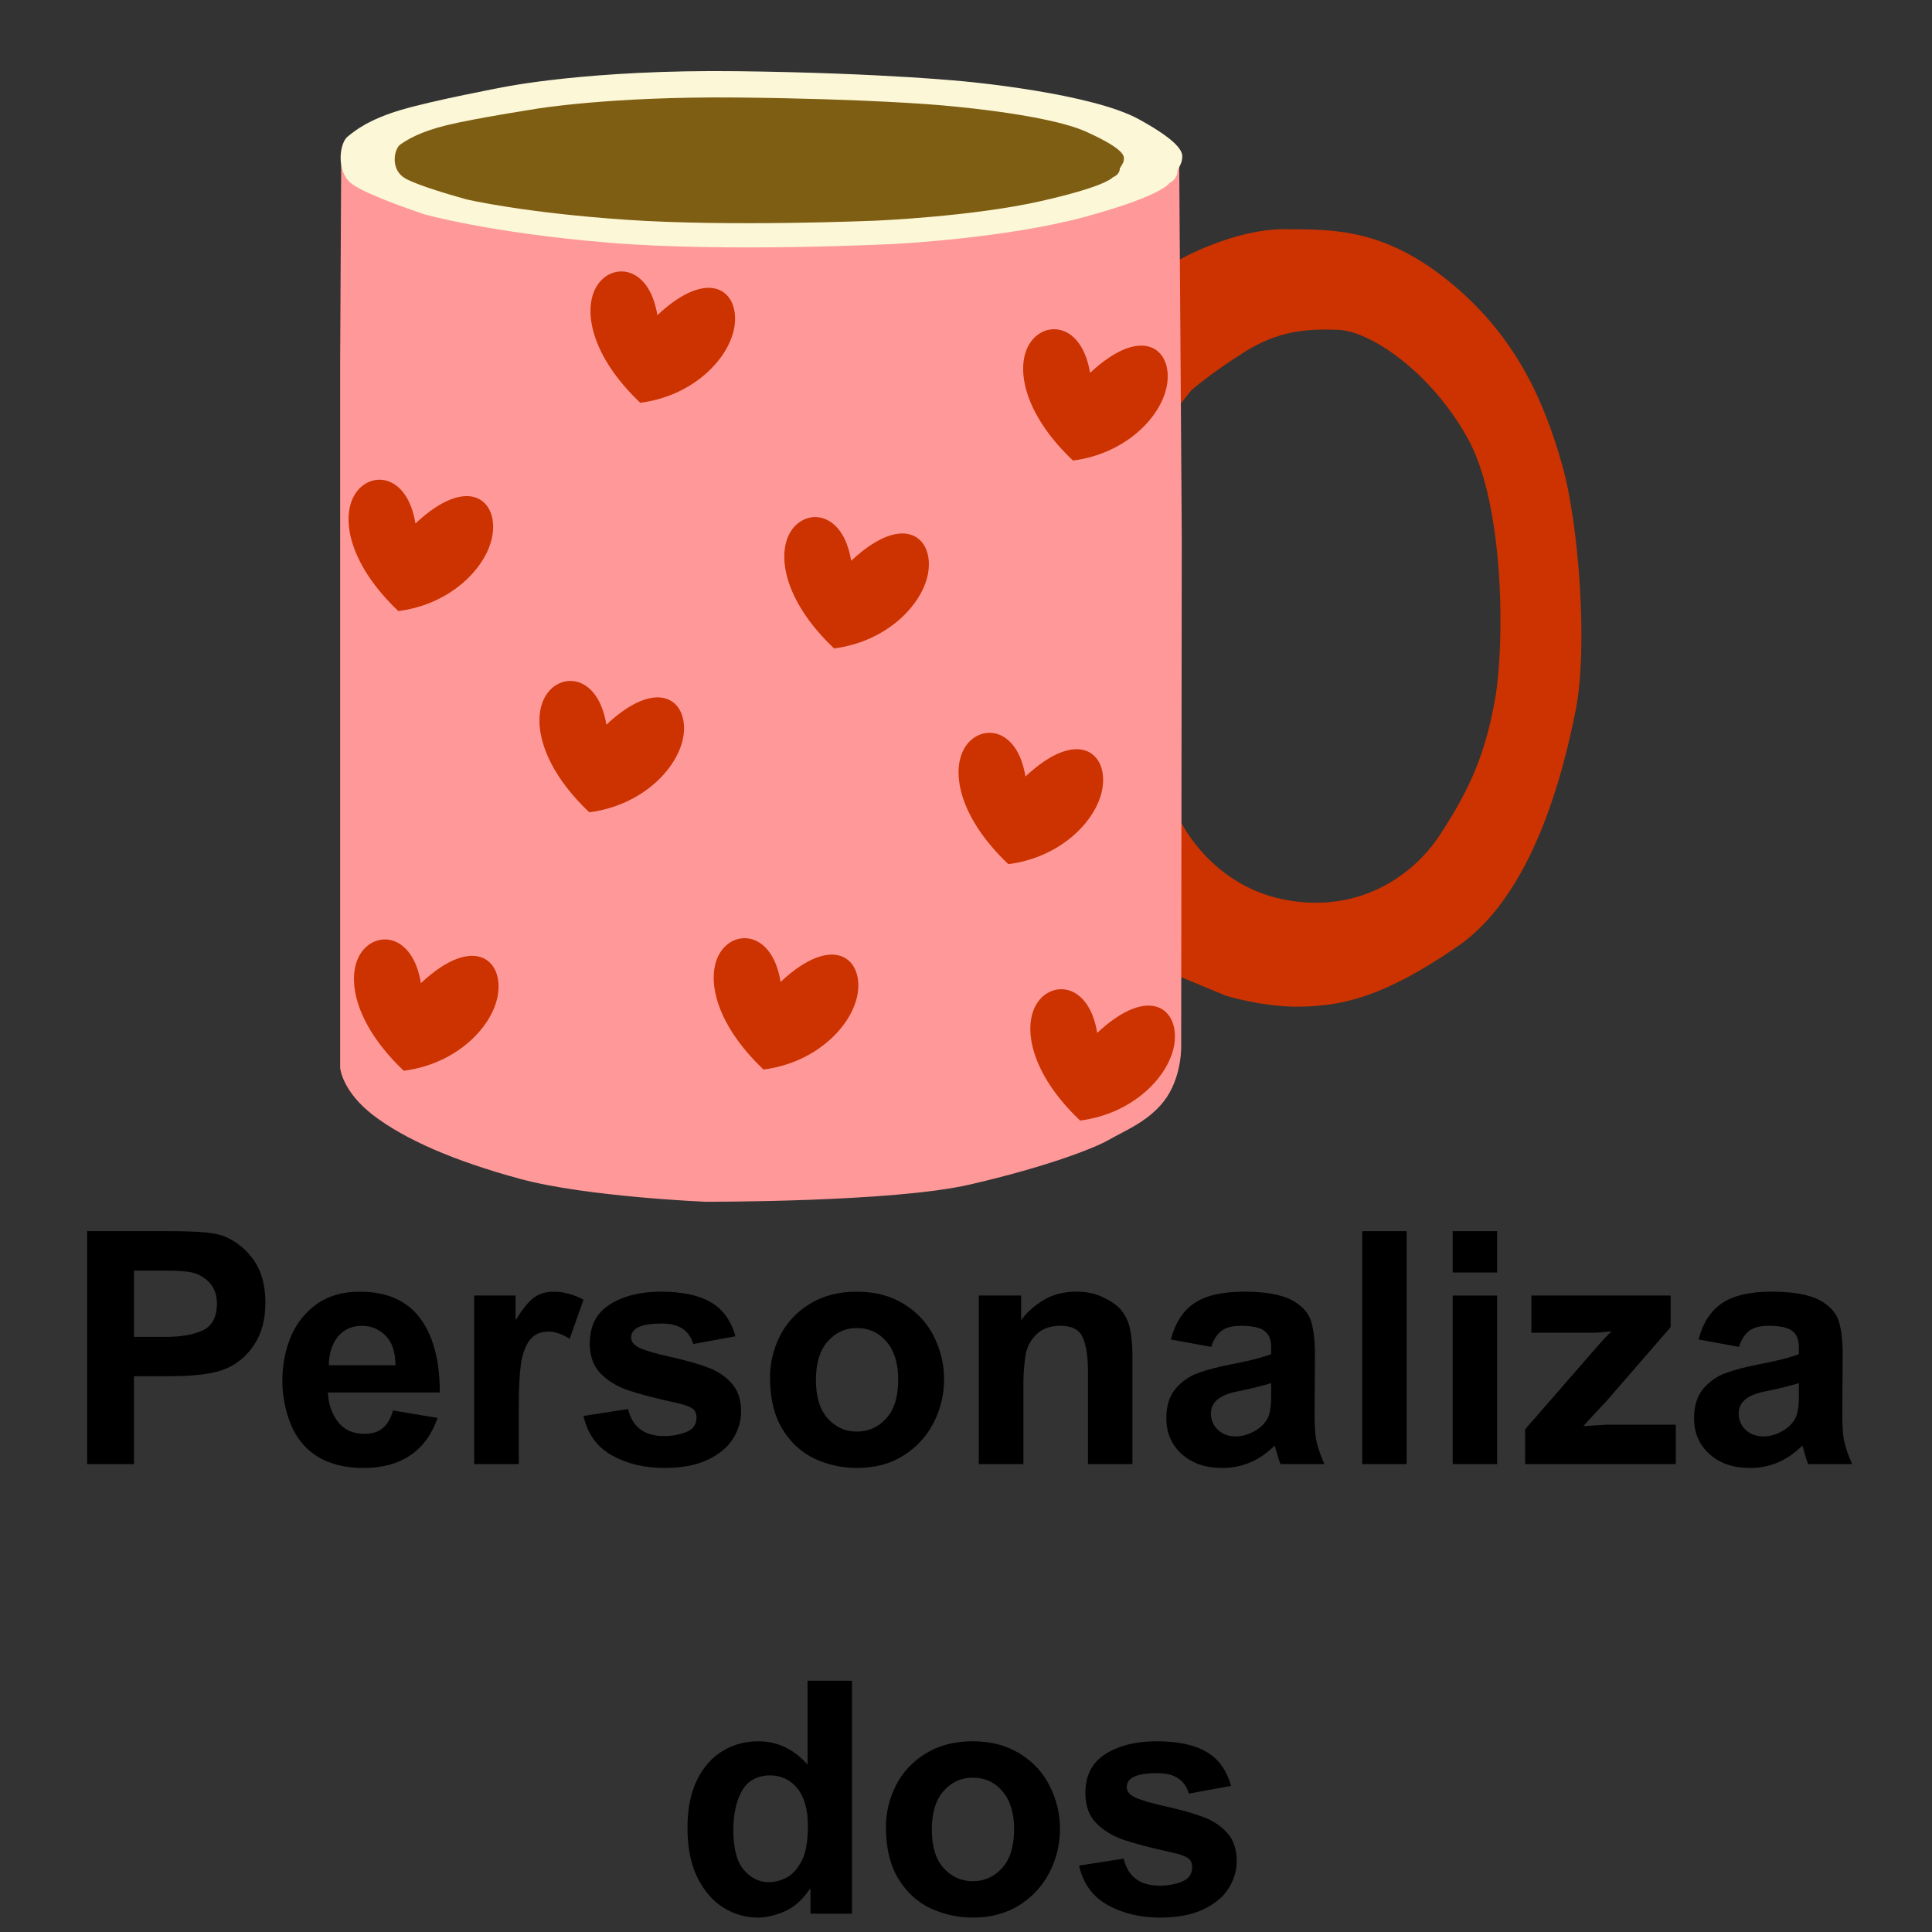 <svg xmlns="http://www.w3.org/2000/svg" xmlns:xlink="http://www.w3.org/1999/xlink" width="250" zoomAndPan="magnify" viewBox="0 0 187.5 187.5" height="250" preserveAspectRatio="xMidYMid meet"><rect x="0" y="0" width="187.5" height="187.5" fill="#333333" stroke="none"/><defs><g></g><clipPath id="fabb7b7e4a"><path d="M 33 10 L 115 10 L 115 116.688 L 33 116.688 Z M 33 10 " clip-rule="nonzero"></path></clipPath><clipPath id="04d23fc3c3"><path d="M 33 6.73 L 115 6.73 L 115 25 L 33 25 Z M 33 6.73 " clip-rule="nonzero"></path></clipPath></defs><path fill="#cc3300" d="M 102.684 81.527 L 114.656 79.852 C 114.656 79.852 117.535 85.84 124.48 87.273 C 131.43 88.711 136.938 85.359 139.812 80.926 C 142.688 76.496 144.125 73.203 145.082 67.934 C 146.039 62.664 146.039 49.012 142.445 42.543 C 138.855 36.078 132.984 32.125 129.871 32.008 C 126.758 31.887 124.004 32.125 120.77 34.164 C 117.535 36.199 115.617 37.875 115.617 37.875 L 113.344 40.75 L 106.156 32.367 L 114.504 25.18 C 114.504 25.18 119.691 22.246 124.602 22.246 C 129.512 22.246 134.48 22.188 140.949 27.578 C 147.418 32.965 149.992 39.434 151.609 45.121 C 153.227 50.809 154.125 62.844 152.926 68.891 C 151.73 74.938 148.797 86.797 141.488 91.824 C 134.184 96.855 130.23 97.574 126.461 97.691 C 122.688 97.812 118.914 96.613 118.914 96.613 L 113.586 94.398 L 103.703 84.16 Z M 102.684 81.527 " fill-opacity="1" fill-rule="evenodd"></path><g clip-path="url(#fabb7b7e4a)"><path fill="#ff9999" d="M 35.348 13.941 L 85.797 10.273 L 114.441 15.812 L 114.691 52.141 L 114.633 101.422 C 114.633 101.422 114.75 104.176 113.254 106.453 C 111.758 108.727 109.121 109.746 107.684 110.582 C 106.246 111.422 101.637 113.219 94.152 114.953 C 86.664 116.691 68.461 116.629 68.461 116.629 C 68.461 116.629 56.902 116.152 50.496 114.414 C 44.086 112.68 39.297 110.582 36.242 108.246 C 33.188 105.914 33.012 103.637 33.012 103.637 L 33.012 34.957 L 33.113 15.988 L 35.348 13.938 Z M 35.348 13.941 " fill-opacity="1" fill-rule="evenodd"></path></g><g clip-path="url(#04d23fc3c3)"><path fill="#fcf7d7" d="M 48.777 8.473 C 48.801 8.465 57.145 6.73 71.598 6.91 C 86.043 7.09 93.871 7.926 93.891 7.93 C 93.977 7.938 105.914 9.043 110.52 11.57 C 114.906 13.98 114.785 14.922 114.723 15.406 L 114.711 15.484 C 114.695 15.738 114.473 16.188 114.273 16.543 C 114.293 17.312 113.68 17.676 113.5 17.766 C 113.277 18.055 112.016 19.207 105.344 21.031 C 97.656 23.133 86.891 23.668 86.859 23.672 C 86.812 23.672 70.613 24.512 59.047 23.551 C 47.473 22.59 41.188 20.797 41.168 20.793 C 41.168 20.793 41.156 20.789 41.133 20.777 C 41.133 20.777 41.043 20.758 40.898 20.699 C 39.785 20.324 35.582 18.871 34.215 17.895 C 34.031 17.766 33.875 17.621 33.742 17.457 C 33.242 16.852 33.055 16.051 33.059 15.309 C 33.059 14.562 33.258 13.867 33.531 13.48 C 33.594 13.395 33.656 13.324 33.727 13.27 C 34.074 12.98 34.582 12.566 35.406 12.098 C 36.227 11.637 37.355 11.129 38.941 10.66 C 42.074 9.734 48.691 8.488 48.777 8.469 Z M 48.777 8.473 " fill-opacity="1" fill-rule="evenodd"></path></g><path fill="#7e5e13" d="M 51.926 10.578 C 51.945 10.574 59.176 9.336 71.699 9.465 C 84.215 9.594 90.996 10.188 91.016 10.191 C 91.09 10.199 101.434 10.988 105.422 12.789 C 109.223 14.508 109.121 15.176 109.062 15.527 L 109.059 15.582 C 109.039 15.762 108.848 16.082 108.676 16.336 C 108.691 16.883 108.16 17.145 108.004 17.207 C 107.812 17.41 106.719 18.234 100.938 19.535 C 94.277 21.031 84.949 21.418 84.922 21.418 C 84.883 21.418 70.848 22.016 60.828 21.332 C 50.797 20.648 45.352 19.367 45.336 19.363 C 45.336 19.363 45.324 19.363 45.301 19.355 C 45.301 19.355 45.227 19.34 45.102 19.301 C 44.137 19.035 40.492 17.996 39.309 17.301 C 39.152 17.207 39.016 17.102 38.898 16.988 C 38.465 16.559 38.301 15.984 38.305 15.453 C 38.309 14.922 38.477 14.426 38.715 14.152 C 38.77 14.094 38.824 14.043 38.883 14 C 39.184 13.797 39.625 13.5 40.34 13.168 C 41.051 12.836 42.027 12.477 43.402 12.141 C 46.117 11.48 51.848 10.594 51.922 10.582 Z M 51.926 10.578 " fill-opacity="1" fill-rule="evenodd"></path><path fill="#cc3300" d="M 105.789 36.191 C 104.996 31.316 101.375 31.055 99.93 33.34 C 98.551 35.516 99.199 40.02 104.129 44.695 C 109.25 44.039 112.672 40.48 113.238 37.461 C 113.891 33.996 110.977 31.336 105.789 36.191 Z M 105.789 36.191 " fill-opacity="1" fill-rule="evenodd"></path><path fill="#cc3300" d="M 82.605 54.422 C 81.812 49.551 78.191 49.285 76.746 51.57 C 75.371 53.746 76.016 58.25 80.945 62.93 C 86.07 62.27 89.492 58.711 90.059 55.691 C 90.707 52.227 87.797 49.566 82.609 54.422 Z M 82.605 54.422 " fill-opacity="1" fill-rule="evenodd"></path><path fill="#cc3300" d="M 63.797 30.582 C 63.004 25.711 59.383 25.445 57.938 27.73 C 56.562 29.906 57.207 34.41 62.137 39.09 C 67.262 38.43 70.684 34.871 71.25 31.852 C 71.898 28.387 68.988 25.727 63.801 30.582 Z M 63.797 30.582 " fill-opacity="1" fill-rule="evenodd"></path><path fill="#cc3300" d="M 58.848 70.328 C 58.051 65.453 54.43 65.188 52.984 67.477 C 51.609 69.652 52.258 74.156 57.188 78.832 C 62.309 78.176 65.73 74.617 66.297 71.598 C 66.945 68.133 64.035 65.473 58.848 70.328 Z M 58.848 70.328 " fill-opacity="1" fill-rule="evenodd"></path><path fill="#cc3300" d="M 99.52 75.359 C 98.727 70.484 95.105 70.223 93.66 72.508 C 92.281 74.684 92.93 79.188 97.859 83.867 C 102.98 83.207 106.402 79.648 106.969 76.629 C 107.621 73.164 104.707 70.504 99.52 75.359 Z M 99.52 75.359 " fill-opacity="1" fill-rule="evenodd"></path><path fill="#cc3300" d="M 75.758 95.293 C 74.965 90.418 71.344 90.152 69.898 92.438 C 68.52 94.613 69.168 99.117 74.098 103.797 C 79.223 103.137 82.645 99.578 83.211 96.562 C 83.859 93.098 80.945 90.438 75.758 95.293 Z M 75.758 95.293 " fill-opacity="1" fill-rule="evenodd"></path><path fill="#cc3300" d="M 40.848 95.414 C 40.055 90.539 36.43 90.273 34.984 92.559 C 33.609 94.734 34.254 99.238 39.184 103.918 C 44.309 103.258 47.73 99.699 48.297 96.68 C 48.949 93.215 46.035 90.555 40.848 95.414 Z M 40.848 95.414 " fill-opacity="1" fill-rule="evenodd"></path><path fill="#cc3300" d="M 106.484 100.242 C 105.691 95.371 102.07 95.105 100.625 97.391 C 99.25 99.566 99.895 104.07 104.824 108.75 C 109.949 108.09 113.371 104.531 113.938 101.512 C 114.586 98.047 111.676 95.387 106.484 100.242 Z M 106.484 100.242 " fill-opacity="1" fill-rule="evenodd"></path><path fill="#cc3300" d="M 40.32 50.801 C 39.523 45.926 35.906 45.66 34.461 47.945 C 33.082 50.121 33.73 54.625 38.66 59.305 C 43.781 58.645 47.203 55.086 47.77 52.066 C 48.418 48.602 45.508 45.941 40.32 50.801 Z M 40.32 50.801 " fill-opacity="1" fill-rule="evenodd"></path><g fill="#000000" fill-opacity="1"><g transform="translate(6.146, 142.091)"><g><path d="M 15.688 -22.078 C 16.832 -21.586 17.77 -20.816 18.5 -19.766 C 19.238 -18.711 19.609 -17.344 19.609 -15.656 C 19.609 -14.02 19.242 -12.66 18.516 -11.578 C 17.797 -10.492 16.875 -9.719 15.75 -9.25 C 14.613 -8.77 12.805 -8.531 10.328 -8.531 L 6.859 -8.531 L 6.859 0 L 2.312 0 L 2.312 -22.609 L 10.172 -22.609 C 11.617 -22.609 12.773 -22.57 13.641 -22.5 C 14.504 -22.426 15.188 -22.285 15.688 -22.078 Z M 14.906 -15.594 C 14.906 -16.945 14.242 -17.906 12.922 -18.469 C 12.43 -18.676 11.41 -18.781 9.859 -18.781 L 6.859 -18.781 L 6.859 -12.344 L 9.859 -12.344 C 11.41 -12.344 12.641 -12.555 13.547 -12.984 C 14.453 -13.422 14.906 -14.289 14.906 -15.594 Z M 14.906 -15.594 "></path></g></g></g><g fill="#000000" fill-opacity="1"><g transform="translate(26.386, 142.091)"><g><path d="M 8.531 -16.734 C 11.133 -16.734 13.078 -15.883 14.359 -14.188 C 15.648 -12.5 16.297 -10.086 16.297 -6.953 L 5.438 -6.953 C 5.477 -5.859 5.797 -4.914 6.391 -4.125 C 6.992 -3.332 7.863 -2.938 9 -2.938 C 9.719 -2.938 10.301 -3.117 10.75 -3.484 C 11.207 -3.859 11.539 -4.43 11.75 -5.203 L 16.078 -4.484 C 15.523 -2.879 14.641 -1.664 13.422 -0.844 C 12.203 -0.031 10.707 0.375 8.938 0.375 C 6.301 0.375 4.312 -0.41 2.969 -1.984 C 2.332 -2.723 1.848 -3.648 1.516 -4.766 C 1.18 -5.879 1.016 -6.984 1.016 -8.078 C 1.016 -9.578 1.281 -10.984 1.812 -12.297 C 2.352 -13.609 3.188 -14.676 4.312 -15.5 C 5.438 -16.32 6.844 -16.734 8.531 -16.734 Z M 5.531 -9.594 L 12 -9.594 C 11.977 -10.926 11.645 -11.895 11 -12.5 C 10.363 -13.113 9.613 -13.422 8.75 -13.422 C 7.738 -13.422 6.945 -13.055 6.375 -12.328 C 5.812 -11.598 5.531 -10.688 5.531 -9.594 Z M 5.531 -9.594 "></path></g></g></g><g fill="#000000" fill-opacity="1"><g transform="translate(43.942, 142.091)"><g><path d="M 9.859 -16.734 C 10.316 -16.734 10.801 -16.66 11.312 -16.516 C 11.832 -16.367 12.289 -16.18 12.688 -15.953 L 11.344 -12.156 C 10.602 -12.625 9.926 -12.859 9.312 -12.859 C 8.488 -12.859 7.867 -12.578 7.453 -12.016 C 7.035 -11.453 6.754 -10.672 6.609 -9.672 C 6.473 -8.672 6.406 -7.344 6.406 -5.688 L 6.406 0 L 2.078 0 L 2.078 -16.359 L 6.094 -16.359 L 6.094 -14.047 L 6.156 -14.047 C 6.688 -14.93 7.211 -15.598 7.734 -16.047 C 8.266 -16.504 8.973 -16.734 9.859 -16.734 Z M 9.859 -16.734 "></path></g></g></g><g fill="#000000" fill-opacity="1"><g transform="translate(55.909, 142.091)"><g><path d="M 8.234 -16.734 C 10.285 -16.734 11.895 -16.395 13.062 -15.719 C 14.227 -15.051 15.031 -13.945 15.469 -12.406 L 11.375 -11.656 C 11.176 -12.32 10.828 -12.816 10.328 -13.141 C 9.836 -13.473 9.156 -13.641 8.281 -13.641 C 6.32 -13.641 5.344 -13.188 5.344 -12.281 C 5.344 -11.844 5.66 -11.488 6.297 -11.219 C 6.941 -10.957 7.875 -10.691 9.094 -10.422 C 10.594 -10.086 11.812 -9.742 12.75 -9.391 C 13.695 -9.047 14.477 -8.531 15.094 -7.844 C 15.707 -7.164 16.016 -6.254 16.016 -5.109 C 16.016 -4.18 15.754 -3.301 15.234 -2.469 C 14.723 -1.645 13.906 -0.961 12.781 -0.422 C 11.664 0.109 10.258 0.375 8.562 0.375 C 6.645 0.375 4.953 -0.031 3.484 -0.844 C 2.023 -1.664 1.102 -2.941 0.719 -4.672 L 5.047 -5.344 C 5.453 -3.594 6.625 -2.719 8.562 -2.719 C 9.312 -2.719 10.02 -2.848 10.688 -3.109 C 11.352 -3.367 11.688 -3.836 11.688 -4.516 C 11.688 -4.953 11.531 -5.258 11.219 -5.438 C 10.914 -5.625 10.426 -5.789 9.75 -5.938 C 7.75 -6.375 6.191 -6.781 5.078 -7.156 C 3.961 -7.539 3.055 -8.094 2.359 -8.812 C 1.672 -9.531 1.328 -10.5 1.328 -11.719 C 1.328 -13.414 1.977 -14.676 3.281 -15.5 C 4.582 -16.32 6.234 -16.734 8.234 -16.734 Z M 8.234 -16.734 "></path></g></g></g><g fill="#000000" fill-opacity="1"><g transform="translate(73.466, 142.091)"><g><path d="M 9.688 -16.734 C 11.457 -16.734 12.984 -16.332 14.266 -15.531 C 15.555 -14.738 16.523 -13.688 17.172 -12.375 C 17.828 -11.07 18.156 -9.691 18.156 -8.234 C 18.156 -6.723 17.812 -5.305 17.125 -3.984 C 16.445 -2.672 15.469 -1.613 14.188 -0.812 C 12.914 -0.02 11.426 0.375 9.719 0.375 C 8.27 0.375 6.898 0.078 5.609 -0.516 C 4.328 -1.117 3.281 -2.078 2.469 -3.391 C 1.664 -4.711 1.266 -6.383 1.266 -8.406 C 1.266 -9.812 1.582 -11.148 2.219 -12.422 C 2.863 -13.703 3.82 -14.738 5.094 -15.531 C 6.375 -16.332 7.906 -16.734 9.688 -16.734 Z M 5.719 -8.172 C 5.719 -6.535 6.098 -5.289 6.859 -4.438 C 7.629 -3.582 8.57 -3.156 9.688 -3.156 C 10.812 -3.156 11.758 -3.578 12.531 -4.422 C 13.312 -5.266 13.703 -6.523 13.703 -8.203 C 13.703 -9.766 13.328 -10.988 12.578 -11.875 C 11.836 -12.758 10.863 -13.203 9.656 -13.203 C 8.562 -13.203 7.629 -12.77 6.859 -11.906 C 6.098 -11.039 5.719 -9.797 5.719 -8.172 Z M 5.719 -8.172 "></path></g></g></g><g fill="#000000" fill-opacity="1"><g transform="translate(92.759, 142.091)"><g><path d="M 11.688 -16.734 C 12.656 -16.734 13.492 -16.566 14.203 -16.234 C 14.922 -15.91 15.492 -15.531 15.922 -15.094 C 16.422 -14.539 16.75 -13.891 16.906 -13.141 C 17.062 -12.398 17.141 -11.578 17.141 -10.672 L 17.141 0 L 12.828 0 L 12.828 -8.938 C 12.828 -10.445 12.656 -11.57 12.312 -12.312 C 11.977 -13.051 11.266 -13.422 10.172 -13.422 C 9.141 -13.422 8.336 -13.125 7.766 -12.531 C 7.203 -11.945 6.863 -11.266 6.75 -10.484 C 6.688 -9.973 6.641 -9.52 6.609 -9.125 C 6.578 -8.727 6.562 -8.273 6.562 -7.766 L 6.562 0 L 2.234 0 L 2.234 -16.359 L 6.344 -16.359 L 6.344 -13.953 C 6.812 -14.648 7.504 -15.285 8.422 -15.859 C 9.336 -16.441 10.426 -16.734 11.688 -16.734 Z M 11.688 -16.734 "></path></g></g></g><g fill="#000000" fill-opacity="1"><g transform="translate(112.052, 142.091)"><g><path d="M 8.656 -16.734 C 10.738 -16.734 12.285 -16.461 13.297 -15.922 C 14.305 -15.391 14.941 -14.688 15.203 -13.812 C 15.461 -12.938 15.582 -11.785 15.562 -10.359 L 15.531 -5.594 C 15.508 -4.094 15.562 -3.004 15.688 -2.328 C 15.82 -1.66 16.086 -0.883 16.484 0 L 12.219 0 C 12.113 -0.227 11.926 -0.828 11.656 -1.797 C 10.875 -1.035 10.066 -0.484 9.234 -0.141 C 8.398 0.203 7.508 0.375 6.562 0.375 C 4.945 0.375 3.641 -0.07 2.641 -0.969 C 1.641 -1.863 1.141 -3.023 1.141 -4.453 C 1.141 -5.648 1.438 -6.602 2.031 -7.312 C 2.633 -8.02 3.367 -8.531 4.234 -8.844 C 5.098 -9.156 6.117 -9.426 7.297 -9.656 C 9.109 -10 10.445 -10.336 11.312 -10.672 L 11.312 -11.375 C 11.312 -12.082 11.098 -12.598 10.672 -12.922 C 10.254 -13.254 9.488 -13.422 8.375 -13.422 C 7.508 -13.422 6.863 -13.242 6.438 -12.891 C 6.02 -12.547 5.707 -12.039 5.5 -11.375 L 1.578 -12.094 C 1.992 -13.695 2.75 -14.867 3.844 -15.609 C 4.945 -16.359 6.551 -16.734 8.656 -16.734 Z M 8.594 -7.172 L 7.859 -7.016 C 6.266 -6.672 5.469 -5.973 5.469 -4.922 C 5.469 -4.297 5.691 -3.766 6.141 -3.328 C 6.598 -2.898 7.172 -2.688 7.859 -2.688 C 8.43 -2.688 9 -2.832 9.562 -3.125 C 10.133 -3.414 10.578 -3.805 10.891 -4.297 C 11.172 -4.734 11.312 -5.488 11.312 -6.562 L 11.312 -7.859 C 10.488 -7.609 9.582 -7.379 8.594 -7.172 Z M 8.594 -7.172 "></path></g></g></g><g fill="#000000" fill-opacity="1"><g transform="translate(129.924, 142.091)"><g><path d="M 6.594 0 L 2.281 0 L 2.281 -22.609 L 6.594 -22.609 Z M 6.594 0 "></path></g></g></g><g fill="#000000" fill-opacity="1"><g transform="translate(138.702, 142.091)"><g><path d="M 6.594 -18.594 L 2.281 -18.594 L 2.281 -22.609 L 6.594 -22.609 Z M 6.594 0 L 2.281 0 L 2.281 -16.359 L 6.594 -16.359 Z M 6.594 0 "></path></g></g></g><g fill="#000000" fill-opacity="1"><g transform="translate(147.48, 142.091)"><g><path d="M 14.656 -13.297 L 8.438 -6.125 L 7.672 -5.312 C 6.785 -4.363 6.289 -3.82 6.188 -3.688 C 6.414 -3.688 6.766 -3.707 7.234 -3.75 L 8.375 -3.828 L 15.156 -3.828 L 15.156 0 L 0.531 0 L 0.531 -3.375 L 7.609 -11.5 C 8.004 -11.957 8.438 -12.422 8.906 -12.891 C 8.039 -12.797 7.453 -12.75 7.141 -12.75 L 1.141 -12.75 L 1.141 -16.359 L 14.656 -16.359 Z M 14.656 -13.297 "></path></g></g></g><g fill="#000000" fill-opacity="1"><g transform="translate(163.268, 142.091)"><g><path d="M 8.656 -16.734 C 10.738 -16.734 12.285 -16.461 13.297 -15.922 C 14.305 -15.391 14.941 -14.688 15.203 -13.812 C 15.461 -12.938 15.582 -11.785 15.562 -10.359 L 15.531 -5.594 C 15.508 -4.094 15.562 -3.004 15.688 -2.328 C 15.82 -1.66 16.086 -0.883 16.484 0 L 12.219 0 C 12.113 -0.227 11.926 -0.828 11.656 -1.797 C 10.875 -1.035 10.066 -0.484 9.234 -0.141 C 8.398 0.203 7.508 0.375 6.562 0.375 C 4.945 0.375 3.641 -0.07 2.641 -0.969 C 1.641 -1.863 1.141 -3.023 1.141 -4.453 C 1.141 -5.648 1.438 -6.602 2.031 -7.312 C 2.633 -8.02 3.367 -8.531 4.234 -8.844 C 5.098 -9.156 6.117 -9.426 7.297 -9.656 C 9.109 -10 10.445 -10.336 11.312 -10.672 L 11.312 -11.375 C 11.312 -12.082 11.098 -12.598 10.672 -12.922 C 10.254 -13.254 9.488 -13.422 8.375 -13.422 C 7.508 -13.422 6.863 -13.242 6.438 -12.891 C 6.02 -12.547 5.707 -12.039 5.5 -11.375 L 1.578 -12.094 C 1.992 -13.695 2.75 -14.867 3.844 -15.609 C 4.945 -16.359 6.551 -16.734 8.656 -16.734 Z M 8.594 -7.172 L 7.859 -7.016 C 6.266 -6.672 5.469 -5.973 5.469 -4.922 C 5.469 -4.297 5.691 -3.766 6.141 -3.328 C 6.598 -2.898 7.172 -2.688 7.859 -2.688 C 8.43 -2.688 9 -2.832 9.562 -3.125 C 10.133 -3.414 10.578 -3.805 10.891 -4.297 C 11.172 -4.734 11.312 -5.488 11.312 -6.562 L 11.312 -7.859 C 10.488 -7.609 9.582 -7.379 8.594 -7.172 Z M 8.594 -7.172 "></path></g></g></g><g fill="#000000" fill-opacity="1"><g transform="translate(65.421, 185.725)"><g><path d="M 17.266 -22.609 L 17.266 0 L 13.234 0 L 13.234 -2.406 L 13.172 -2.406 C 12.473 -1.352 11.656 -0.625 10.719 -0.219 C 9.781 0.176 8.922 0.375 8.141 0.375 C 6.941 0.375 5.82 0.051 4.781 -0.594 C 3.738 -1.25 2.895 -2.227 2.25 -3.531 C 1.613 -4.844 1.297 -6.445 1.297 -8.344 C 1.297 -10.164 1.602 -11.707 2.219 -12.969 C 2.844 -14.238 3.676 -15.18 4.719 -15.797 C 5.758 -16.422 6.91 -16.734 8.172 -16.734 C 10.023 -16.734 11.617 -15.977 12.953 -14.469 L 12.953 -22.609 Z M 5.75 -8.141 C 5.75 -6.336 6.086 -5.039 6.766 -4.25 C 7.453 -3.457 8.258 -3.062 9.188 -3.062 C 9.758 -3.062 10.332 -3.207 10.906 -3.5 C 11.488 -3.801 11.988 -4.359 12.406 -5.172 C 12.789 -5.91 12.984 -7.031 12.984 -8.531 C 12.984 -10.102 12.645 -11.312 11.969 -12.156 C 11.289 -13 10.406 -13.422 9.312 -13.422 L 9.156 -13.422 C 7.938 -13.359 7.062 -12.828 6.531 -11.828 C 6.008 -10.828 5.75 -9.598 5.75 -8.141 Z M 5.75 -8.141 "></path></g></g></g><g fill="#000000" fill-opacity="1"><g transform="translate(84.714, 185.725)"><g><path d="M 9.688 -16.734 C 11.457 -16.734 12.984 -16.332 14.266 -15.531 C 15.555 -14.738 16.523 -13.688 17.172 -12.375 C 17.828 -11.07 18.156 -9.691 18.156 -8.234 C 18.156 -6.723 17.812 -5.305 17.125 -3.984 C 16.445 -2.672 15.469 -1.613 14.188 -0.812 C 12.914 -0.02 11.426 0.375 9.719 0.375 C 8.27 0.375 6.898 0.078 5.609 -0.516 C 4.328 -1.117 3.281 -2.078 2.469 -3.391 C 1.664 -4.711 1.266 -6.383 1.266 -8.406 C 1.266 -9.812 1.582 -11.148 2.219 -12.422 C 2.863 -13.703 3.82 -14.738 5.094 -15.531 C 6.375 -16.332 7.906 -16.734 9.688 -16.734 Z M 5.719 -8.172 C 5.719 -6.535 6.098 -5.289 6.859 -4.438 C 7.629 -3.582 8.57 -3.156 9.688 -3.156 C 10.812 -3.156 11.758 -3.578 12.531 -4.422 C 13.312 -5.266 13.703 -6.523 13.703 -8.203 C 13.703 -9.766 13.328 -10.988 12.578 -11.875 C 11.836 -12.758 10.863 -13.203 9.656 -13.203 C 8.562 -13.203 7.629 -12.77 6.859 -11.906 C 6.098 -11.039 5.719 -9.797 5.719 -8.172 Z M 5.719 -8.172 "></path></g></g></g><g fill="#000000" fill-opacity="1"><g transform="translate(104.007, 185.725)"><g><path d="M 8.234 -16.734 C 10.285 -16.734 11.895 -16.395 13.062 -15.719 C 14.227 -15.051 15.031 -13.945 15.469 -12.406 L 11.375 -11.656 C 11.176 -12.32 10.828 -12.816 10.328 -13.141 C 9.836 -13.473 9.156 -13.641 8.281 -13.641 C 6.32 -13.641 5.344 -13.188 5.344 -12.281 C 5.344 -11.844 5.66 -11.488 6.297 -11.219 C 6.941 -10.957 7.875 -10.691 9.094 -10.422 C 10.594 -10.086 11.812 -9.742 12.75 -9.391 C 13.695 -9.047 14.477 -8.531 15.094 -7.844 C 15.707 -7.164 16.016 -6.254 16.016 -5.109 C 16.016 -4.18 15.754 -3.301 15.234 -2.469 C 14.723 -1.645 13.906 -0.961 12.781 -0.422 C 11.664 0.109 10.258 0.375 8.562 0.375 C 6.645 0.375 4.953 -0.031 3.484 -0.844 C 2.023 -1.664 1.102 -2.941 0.719 -4.672 L 5.047 -5.344 C 5.453 -3.594 6.625 -2.719 8.562 -2.719 C 9.312 -2.719 10.02 -2.848 10.688 -3.109 C 11.352 -3.367 11.688 -3.836 11.688 -4.516 C 11.688 -4.953 11.531 -5.258 11.219 -5.438 C 10.914 -5.625 10.426 -5.789 9.75 -5.938 C 7.75 -6.375 6.191 -6.781 5.078 -7.156 C 3.961 -7.539 3.055 -8.094 2.359 -8.812 C 1.672 -9.531 1.328 -10.5 1.328 -11.719 C 1.328 -13.414 1.977 -14.676 3.281 -15.5 C 4.582 -16.32 6.234 -16.734 8.234 -16.734 Z M 8.234 -16.734 "></path></g></g></g></svg>